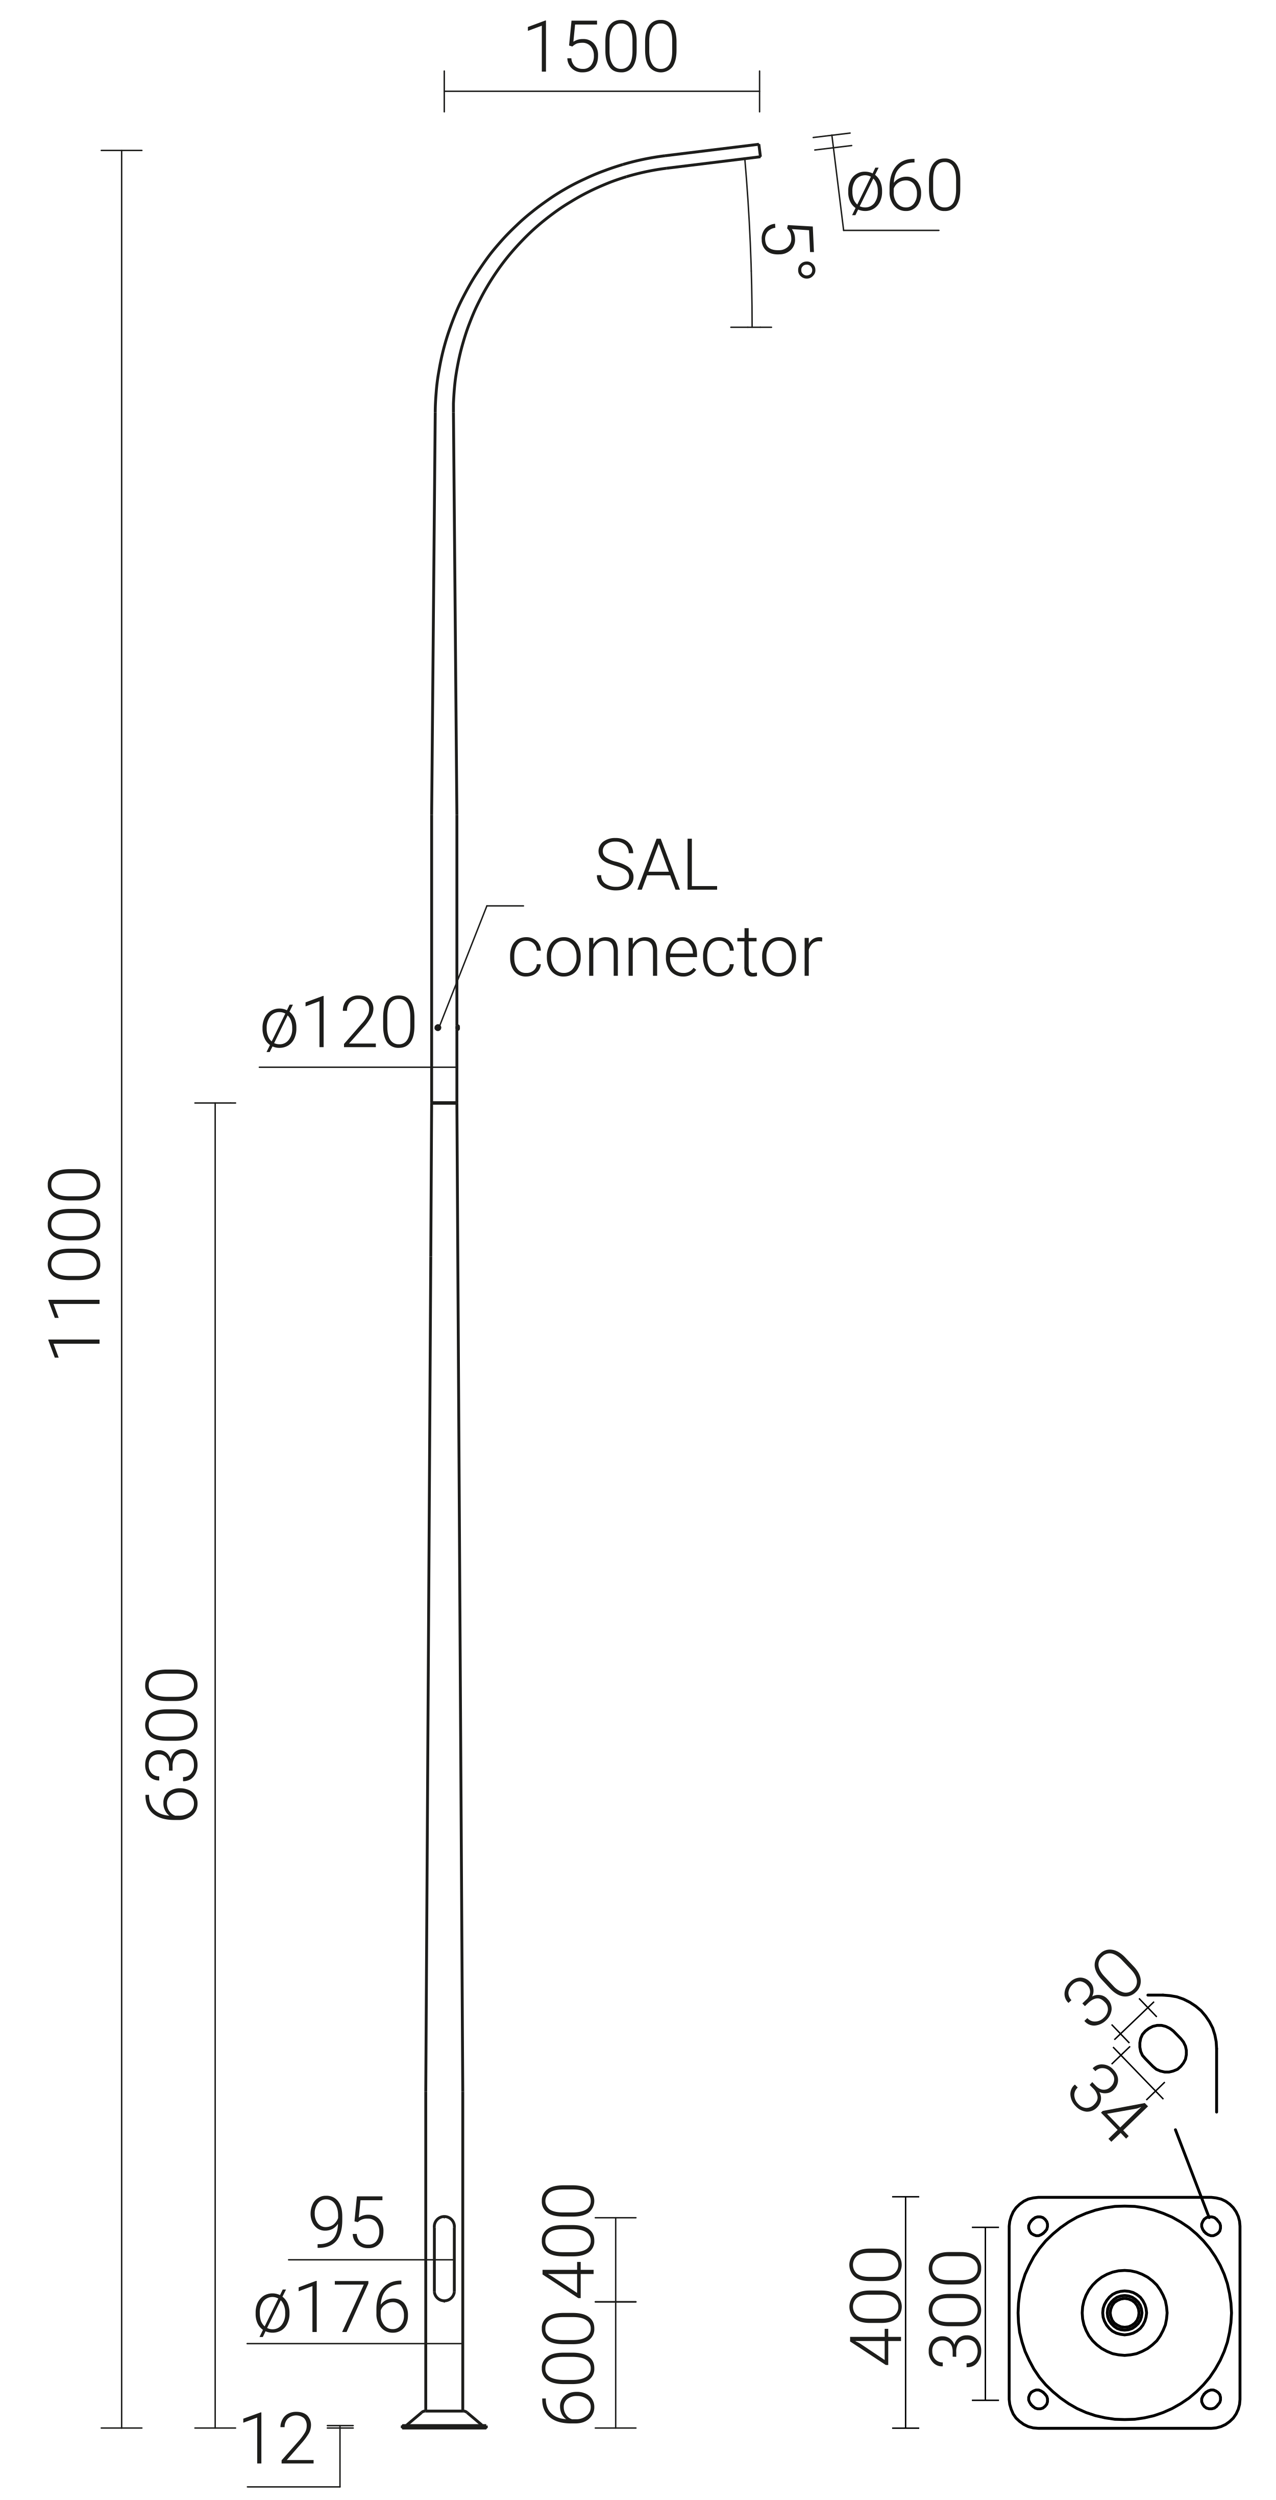 <svg xmlns="http://www.w3.org/2000/svg" viewBox="0 0 889.5 1741.8" preserveAspectRatio="xMinYMin" height="1741.8px">
  <title>42451 SAL-11 WL 1-1,5-4,7-5</title>
  <g>
    <line x1="322.6" y1="1679.7" x2="322.6" y2="1457.1" style="fill: none;stroke: #1d1d1b;stroke-miterlimit: 10;stroke-width: 2px"/>
    <line x1="296.8" y1="1457.1" x2="296.8" y2="1679.7" style="fill: none;stroke: #1d1d1b;stroke-miterlimit: 10;stroke-width: 2px"/>
    <line x1="296.8" y1="1457.1" x2="300.3" y2="875.4" style="fill: none;stroke: #1d1d1b;stroke-miterlimit: 10;stroke-width: 2px"/>
    <line x1="300.3" y1="875.4" x2="300.9" y2="768.4" style="fill: none;stroke: #1d1d1b;stroke-miterlimit: 10;stroke-width: 2px"/>
    <line x1="318.5" y1="768.4" x2="322.6" y2="1457.1" style="fill: none;stroke: #1d1d1b;stroke-miterlimit: 10;stroke-width: 2px"/>
    <line x1="323" y1="1679.7" x2="296.5" y2="1679.7" style="fill: none;stroke: #1d1d1b;stroke-miterlimit: 10;stroke-width: 2px"/>
    <line x1="280.4" y1="1691.5" x2="280.4" y2="1689.8" style="fill: none;stroke: #1d1d1b;stroke-miterlimit: 10;stroke-width: 2px"/>
    <line x1="339" y1="1691.5" x2="280.4" y2="1691.5" style="fill: none;stroke: #1d1d1b;stroke-miterlimit: 10;stroke-width: 2px"/>
    <line x1="339" y1="1689.8" x2="280.4" y2="1689.8" style="fill: none;stroke: #1d1d1b;stroke-miterlimit: 10;stroke-width: 2px"/>
    <line x1="339" y1="1691.5" x2="339" y2="1689.8" style="fill: none;stroke: #1d1d1b;stroke-miterlimit: 10;stroke-width: 2px"/>
    <path d="M325.6,1680.7a3.9,3.9,0,0,0-2.6-1" style="fill: none;stroke: #1d1d1b;stroke-miterlimit: 10;stroke-width: 2px"/>
    <path d="M296.5,1679.7a3.5,3.5,0,0,0-2.6,1" style="fill: none;stroke: #1d1d1b;stroke-miterlimit: 10;stroke-width: 2px"/>
    <path d="M335.9,1689.4a1.2,1.2,0,0,0,.9.4" style="fill: none;stroke: #1d1d1b;stroke-miterlimit: 10;stroke-width: 2px"/>
    <path d="M282.6,1689.8a1.3,1.3,0,0,0,1-.4" style="fill: none;stroke: #1d1d1b;stroke-miterlimit: 10;stroke-width: 2px"/>
    <line x1="293.9" y1="1680.7" x2="283.6" y2="1689.4" style="fill: none;stroke: #1d1d1b;stroke-miterlimit: 10;stroke-width: 2px"/>
    <line x1="325.6" y1="1680.7" x2="335.9" y2="1689.4" style="fill: none;stroke: #1d1d1b;stroke-miterlimit: 10;stroke-width: 2px"/>
    <line x1="300.9" y1="768.4" x2="318.5" y2="768.4" style="fill: none;stroke: #1d1d1b;stroke-miterlimit: 10;stroke-width: 2px"/>
    <line x1="300.9" y1="768.4" x2="318.5" y2="768.4" style="fill: none;stroke: #1d1d1b;stroke-miterlimit: 10;stroke-width: 2px"/>
    <line x1="318.5" y1="768.4" x2="300.9" y2="768.4" style="fill: none;stroke: #1d1d1b;stroke-miterlimit: 10;stroke-width: 2px"/>
    <line x1="300.9" y1="768.4" x2="318.5" y2="768.4" style="fill: none;stroke: #1d1d1b;stroke-miterlimit: 10;stroke-width: 2px"/>
    <line x1="318.5" y1="768.4" x2="300.9" y2="768.4" style="fill: none;stroke: #1d1d1b;stroke-miterlimit: 10;stroke-width: 2px"/>
    <line x1="300.9" y1="768.4" x2="318.5" y2="768.4" style="fill: none;stroke: #1d1d1b;stroke-miterlimit: 10;stroke-width: 2px"/>
    <line x1="300.9" y1="768.4" x2="318.5" y2="768.4" style="fill: none;stroke: #1d1d1b;stroke-miterlimit: 10;stroke-width: 2px"/>
    <line x1="300.9" y1="768.4" x2="318.5" y2="768.4" style="fill: none;stroke: #1d1d1b;stroke-miterlimit: 10;stroke-width: 2px"/>
    <line x1="300.9" y1="768.4" x2="318.5" y2="768.4" style="fill: none;stroke: #1d1d1b;stroke-miterlimit: 10;stroke-width: 2px"/>
    <polyline points="318.5 716.7 318.5 716.7 318.5 716.6 318.5 716.6 318.5 716.6 318.5 716.6 318.5 716.5 318.5 716.5 318.5 716.4 318.5 716.4 318.5 716.3 318.5 716.3 318.5 716.2 318.5 716 318.5 715.9 318.5 715.7 318.5 715.6 318.5 715.5 318.5 715.5 318.5 715.4 318.5 715.3 318.5 715.3 318.5 715.3 318.5 715.2 318.5 715.2 318.5 715.2 318.5 715.1 318.5 715.1 318.5 715.1" style="fill: none;stroke: #1d1d1b;stroke-miterlimit: 10;stroke-width: 2px"/>
    <line x1="300.9" y1="768.4" x2="300.9" y2="567.6" style="fill: none;stroke: #1d1d1b;stroke-miterlimit: 10;stroke-width: 2px"/>
    <line x1="318.5" y1="768.4" x2="318.5" y2="717.2" style="fill: none;stroke: #1d1d1b;stroke-miterlimit: 10;stroke-width: 2px"/>
    <line x1="318.5" y1="714.6" x2="318.5" y2="567.6" style="fill: none;stroke: #1d1d1b;stroke-miterlimit: 10;stroke-width: 2px"/>
    <line x1="318.8" y1="715.6" x2="318.5" y2="715.8" style="fill: none;stroke: #1d1d1b;stroke-miterlimit: 10;stroke-width: 2px"/>
    <line x1="318.5" y1="716" x2="318.8" y2="715.8" style="fill: none;stroke: #1d1d1b;stroke-miterlimit: 10;stroke-width: 2px"/>
    <line x1="318.8" y1="714.6" x2="318.8" y2="715.6" style="fill: none;stroke: #1d1d1b;stroke-miterlimit: 10;stroke-width: 2px"/>
    <line x1="318.8" y1="715.8" x2="318.8" y2="717.2" style="fill: none;stroke: #1d1d1b;stroke-miterlimit: 10;stroke-width: 2px"/>
    <line x1="318.5" y1="714.6" x2="318.5" y2="715.8" style="fill: none;stroke: #1d1d1b;stroke-miterlimit: 10;stroke-width: 2px"/>
    <line x1="318.5" y1="716" x2="318.5" y2="717.2" style="fill: none;stroke: #1d1d1b;stroke-miterlimit: 10;stroke-width: 2px"/>
    <line x1="318.5" y1="714.6" x2="318.8" y2="714.6" style="fill: none;stroke: #1d1d1b;stroke-miterlimit: 10;stroke-width: 2px"/>
    <line x1="318.5" y1="717.2" x2="318.8" y2="717.2" style="fill: none;stroke: #1d1d1b;stroke-miterlimit: 10;stroke-width: 2px"/>
    <path d="M304.8,717.1a1,1,0,0,0,1.4-.7,1.3,1.3,0,0,0-.6-1.7.6.6,0,0,0-.8,0" style="fill: none;stroke: #1d1d1b;stroke-miterlimit: 10;stroke-width: 2px"/>
    <path d="M305.3,717.2a1.3,1.3,0,0,0,0-2.6" style="fill: none;stroke: #1d1d1b;stroke-miterlimit: 10;stroke-width: 2px"/>
    <line x1="305.3" y1="717.2" x2="305.2" y2="717.2" style="fill: none;stroke: #1d1d1b;stroke-miterlimit: 10;stroke-width: 2px"/>
    <line x1="305.3" y1="714.6" x2="305.2" y2="714.6" style="fill: none;stroke: #1d1d1b;stroke-miterlimit: 10;stroke-width: 2px"/>
    <line x1="318.8" y1="715.6" x2="318.8" y2="715.8" style="fill: none;stroke: #1d1d1b;stroke-miterlimit: 10;stroke-width: 2px"/>
    <line x1="318.5" y1="716.6" x2="318.5" y2="716.6" style="fill: none;stroke: #1d1d1b;stroke-miterlimit: 10;stroke-width: 2px"/>
    <line x1="318.5" y1="715.2" x2="318.5" y2="715.2" style="fill: none;stroke: #1d1d1b;stroke-miterlimit: 10;stroke-width: 2px"/>
    <line x1="319.1" y1="717.2" x2="318.8" y2="717.2" style="fill: none;stroke: #1d1d1b;stroke-miterlimit: 10;stroke-width: 2px"/>
    <line x1="319.1" y1="714.6" x2="318.8" y2="714.6" style="fill: none;stroke: #1d1d1b;stroke-miterlimit: 10;stroke-width: 2px"/>
    <line x1="319.6" y1="715.2" x2="319.6" y2="716.6" style="fill: none;stroke: #1d1d1b;stroke-miterlimit: 10;stroke-width: 2px"/>
    <path d="M319.6,715.2a.6.6,0,0,0-.5-.6" style="fill: none;stroke: #1d1d1b;stroke-miterlimit: 10;stroke-width: 2px"/>
    <path d="M319.1,717.2a.6.6,0,0,0,.5-.6" style="fill: none;stroke: #1d1d1b;stroke-miterlimit: 10;stroke-width: 2px"/>
    <path d="M305.2,717.2a1.3,1.3,0,0,0,0-2.6" style="fill: none;stroke: #1d1d1b;stroke-miterlimit: 10;stroke-width: 2px"/>
    <line x1="305.1" y1="714.6" x2="305.2" y2="714.6" style="fill: none;stroke: #1d1d1b;stroke-miterlimit: 10;stroke-width: 2px"/>
    <line x1="305.1" y1="717.2" x2="305.2" y2="717.2" style="fill: none;stroke: #1d1d1b;stroke-miterlimit: 10;stroke-width: 2px"/>
    <line x1="305" y1="716.3" x2="304.5" y2="716.3" style="fill: none;stroke: #1d1d1b;stroke-miterlimit: 10;stroke-width: 2px"/>
    <line x1="304.5" y1="716.3" x2="304.3" y2="715.9" style="fill: none;stroke: #1d1d1b;stroke-miterlimit: 10;stroke-width: 2px"/>
    <line x1="304.3" y1="715.9" x2="304.5" y2="715.5" style="fill: none;stroke: #1d1d1b;stroke-miterlimit: 10;stroke-width: 2px"/>
    <line x1="304.5" y1="715.5" x2="305" y2="715.5" style="fill: none;stroke: #1d1d1b;stroke-miterlimit: 10;stroke-width: 2px"/>
    <line x1="305" y1="715.5" x2="305.2" y2="715.9" style="fill: none;stroke: #1d1d1b;stroke-miterlimit: 10;stroke-width: 2px"/>
    <line x1="305.2" y1="715.9" x2="305" y2="716.3" style="fill: none;stroke: #1d1d1b;stroke-miterlimit: 10;stroke-width: 2px"/>
    <path d="M304.6,715.9c.1.1.1.3.2.4" style="fill: none;stroke: #1d1d1b;stroke-miterlimit: 10;stroke-width: 2px"/>
    <line x1="304.3" y1="715.9" x2="304.6" y2="715.9" style="fill: none;stroke: #1d1d1b;stroke-miterlimit: 10;stroke-width: 2px"/>
    <path d="M304.8,715.5c-.1.1-.1.2-.2.4" style="fill: none;stroke: #1d1d1b;stroke-miterlimit: 10;stroke-width: 2px"/>
    <path d="M305.1,717.2h-.4l-.3-.2-.3-.2c-.1-.1-.1-.3-.2-.4v-.8l.2-.4.3-.3h.7" style="fill: none;stroke: #1d1d1b;stroke-miterlimit: 10;stroke-width: 2px"/>
    <path d="M302.8,1596.7a7,7,0,0,0,13.9,0" style="fill: none;stroke: #1d1d1b;stroke-miterlimit: 10;stroke-width: 2px"/>
    <path d="M316.7,1552a7,7,0,1,0-13.9,0" style="fill: none;stroke: #1d1d1b;stroke-miterlimit: 10;stroke-width: 2px"/>
    <line x1="302.8" y1="1552" x2="302.8" y2="1596.7" style="fill: none;stroke: #1d1d1b;stroke-miterlimit: 10;stroke-width: 2px"/>
    <line x1="316.7" y1="1552" x2="316.7" y2="1596.7" style="fill: none;stroke: #1d1d1b;stroke-miterlimit: 10;stroke-width: 2px"/>
    <line x1="529" y1="100.5" x2="530.1" y2="109.2" style="fill: none;stroke: #1d1d1b;stroke-miterlimit: 10;stroke-width: 2px"/>
    <line x1="530.1" y1="109.2" x2="464.7" y2="117.2" style="fill: none;stroke: #1d1d1b;stroke-miterlimit: 10;stroke-width: 2px"/>
    <line x1="529" y1="100.5" x2="463.6" y2="108.5" style="fill: none;stroke: #1d1d1b;stroke-miterlimit: 10;stroke-width: 2px"/>
    <path d="M463.6,108.5a182.7,182.7,0,0,0-29.4,6.1" style="fill: none;stroke: #1d1d1b;stroke-miterlimit: 10;stroke-width: 2px"/>
    <path d="M464.7,117.2a176.4,176.4,0,0,0-28,5.9" style="fill: none;stroke: #1d1d1b;stroke-miterlimit: 10;stroke-width: 2px"/>
    <path d="M436.7,123.1c-4.5,1.4-9,2.9-13.4,4.7s-8.7,3.7-12.9,5.8S402,138,398,140.5a133.7,133.7,0,0,0-11.8,7.8c-3.8,2.8-7.5,5.7-11.1,8.8s-7,6.3-10.3,9.7-6.5,6.9-9.5,10.5-5.9,7.4-8.6,11.3-5.2,7.8-7.6,11.9-4.5,8.2-6.6,12.5-3.8,8.6-5.5,13-3.1,8.9-4.4,13.4-2.4,9.1-3.3,13.7-1.7,9.3-2.2,14-.8,9.3-1,14v6.3" style="fill: none;stroke: #1d1d1b;stroke-miterlimit: 10;stroke-width: 2px"/>
    <path d="M303.4,287.4c0-4.9.3-9.7.7-14.6a140.2,140.2,0,0,1,1.9-14.5c.8-4.8,1.8-9.6,3-14.3s2.6-9.4,4.2-14,3.3-9.1,5.2-13.6,4.1-8.8,6.4-13.1,4.7-8.5,7.4-12.6,5.4-8.1,8.3-12,6.1-7.6,9.3-11.2,6.7-7.1,10.2-10.4a142.6,142.6,0,0,1,11-9.6c3.8-3.1,7.7-5.9,11.7-8.7s8.1-5.3,12.3-7.7,8.6-4.6,13-6.6a140.7,140.7,0,0,1,13.4-5.6c4.2-1.6,8.5-3,12.8-4.3" style="fill: none;stroke: #1d1d1b;stroke-miterlimit: 10;stroke-width: 2px"/>
    <line x1="316.1" y1="287.4" x2="318.5" y2="567.6" style="fill: none;stroke: #1d1d1b;stroke-miterlimit: 10;stroke-width: 2px"/>
    <line x1="303.4" y1="287.4" x2="300.9" y2="567.6" style="fill: none;stroke: #1d1d1b;stroke-miterlimit: 10;stroke-width: 2px"/>
  </g>
  <g>
    <line x1="518.3" y1="110.6" x2="519.9" y2="110.5" style="fill: none;stroke: #1d1d1b;stroke-linecap: round;stroke-linejoin: round"/>
    <line x1="529.5" y1="104.8" x2="529.5" y2="104.8" style="fill: none;stroke: #1d1d1b;stroke-linecap: round;stroke-linejoin: round"/>
    <line x1="309.7" y1="63.6" x2="309.7" y2="63.6" style="fill: none;stroke: #1d1d1b;stroke-linecap: round;stroke-linejoin: round"/>
    <line x1="529.5" y1="104.8" x2="529.5" y2="104.8" style="fill: none;stroke: #1d1d1b;stroke-linecap: round;stroke-linejoin: round"/>
    <line x1="339" y1="1691.5" x2="339" y2="1691.5" style="fill: none;stroke: #1d1d1b;stroke-linecap: round;stroke-linejoin: round"/>
    <line x1="84.8" y1="1691.5" x2="84.8" y2="1691.5" style="fill: none;stroke: #1d1d1b;stroke-linecap: round;stroke-linejoin: round"/>
    <line x1="339" y1="1691.5" x2="339" y2="1691.5" style="fill: none;stroke: #1d1d1b;stroke-linecap: round;stroke-linejoin: round"/>
    <line x1="309.7" y1="1603.6" x2="309.7" y2="1603.6" style="fill: none;stroke: #1d1d1b;stroke-linecap: round;stroke-linejoin: round"/>
    <line x1="429.2" y1="1603.6" x2="429.2" y2="1603.6" style="fill: none;stroke: #1d1d1b;stroke-linecap: round;stroke-linejoin: round"/>
    <line x1="309.7" y1="1603.6" x2="309.7" y2="1603.6" style="fill: none;stroke: #1d1d1b;stroke-linecap: round;stroke-linejoin: round"/>
    <line x1="309.7" y1="1545" x2="309.7" y2="1545" style="fill: none;stroke: #1d1d1b;stroke-linecap: round;stroke-linejoin: round"/>
    <line x1="429.2" y1="1545" x2="429.2" y2="1545" style="fill: none;stroke: #1d1d1b;stroke-linecap: round;stroke-linejoin: round"/>
    <line x1="316.7" y1="1574.3" x2="316.7" y2="1574.3" style="fill: none;stroke: #1d1d1b;stroke-linecap: round;stroke-linejoin: round"/>
    <line x1="302.8" y1="1574.3" x2="302.8" y2="1574.3" style="fill: none;stroke: #1d1d1b;stroke-linecap: round;stroke-linejoin: round"/>
    <line x1="302.8" y1="1574.3" x2="302.8" y2="1574.3" style="fill: none;stroke: #1d1d1b;stroke-linecap: round;stroke-linejoin: round"/>
    <line x1="322.6" y1="1636.9" x2="322.6" y2="1636.9" style="fill: none;stroke: #1d1d1b;stroke-linecap: round;stroke-linejoin: round"/>
    <line x1="296.8" y1="1635.7" x2="296.8" y2="1635.7" style="fill: none;stroke: #1d1d1b;stroke-linecap: round;stroke-linejoin: round"/>
    <line x1="296.8" y1="1632.7" x2="296.8" y2="1632.7" style="fill: none;stroke: #1d1d1b;stroke-linecap: round;stroke-linejoin: round"/>
    <line x1="280.4" y1="1691.5" x2="280.4" y2="1691.5" style="fill: none;stroke: #1d1d1b;stroke-linecap: round;stroke-linejoin: round"/>
    <line x1="280.4" y1="1689.8" x2="280.4" y2="1689.8" style="fill: none;stroke: #1d1d1b;stroke-linecap: round;stroke-linejoin: round"/>
    <line x1="237" y1="1689.8" x2="237" y2="1689.8" style="fill: none;stroke: #1d1d1b;stroke-linecap: round;stroke-linejoin: round"/>
    <line x1="339" y1="1691.5" x2="339" y2="1691.5" style="fill: none;stroke: #1d1d1b;stroke-linecap: round;stroke-linejoin: round"/>
    <line x1="318.5" y1="768.4" x2="318.5" y2="768.4" style="fill: none;stroke: #1d1d1b;stroke-linecap: round;stroke-linejoin: round"/>
    <line x1="160.8" y1="768.4" x2="160.8" y2="768.4" style="fill: none;stroke: #1d1d1b;stroke-linecap: round;stroke-linejoin: round"/>
    <line x1="530.1" y1="109.2" x2="530.1" y2="109.2" style="fill: none;stroke: #1d1d1b;stroke-linecap: round;stroke-linejoin: round"/>
    <line x1="529" y1="100.5" x2="529" y2="100.5" style="fill: none;stroke: #1d1d1b;stroke-linecap: round;stroke-linejoin: round"/>
    <line x1="579.9" y1="94.2" x2="579.9" y2="94.2" style="fill: none;stroke: #1d1d1b;stroke-linecap: round;stroke-linejoin: round"/>
    <line x1="300.9" y1="768.4" x2="300.9" y2="768.4" style="fill: none;stroke: #1d1d1b;stroke-linecap: round;stroke-linejoin: round"/>
    <line x1="318.5" y1="768.4" x2="318.5" y2="768.4" style="fill: none;stroke: #1d1d1b;stroke-linecap: round;stroke-linejoin: round"/>
    <line x1="318.5" y1="743.5" x2="318.5" y2="743.5" style="fill: none;stroke: #1d1d1b;stroke-linecap: round;stroke-linejoin: round"/>
    <line x1="523.7" y1="188.8" x2="523.7" y2="188.8" style="fill: none;stroke: #1d1d1b;stroke-linecap: round;stroke-linejoin: round"/>
    <line x1="521.3" y1="228" x2="521.3" y2="228" style="fill: none;stroke: #1d1d1b;stroke-linecap: round;stroke-linejoin: round"/>
    <line x1="518.3" y1="110.6" x2="518.3" y2="110.6" style="fill: none;stroke: #1d1d1b;stroke-linecap: round;stroke-linejoin: round"/>
    <line x1="519.9" y1="110.5" x2="519.9" y2="110.5" style="fill: none;stroke: #1d1d1b;stroke-linecap: round;stroke-linejoin: round"/>
    <line x1="530" y1="228" x2="530" y2="228" style="fill: none;stroke: #1d1d1b;stroke-linecap: round;stroke-linejoin: round"/>
    <line x1="529.5" y1="77.9" x2="529.5" y2="49.5" style="fill: none;stroke: #1d1d1b;stroke-linecap: round;stroke-linejoin: round"/>
    <line x1="309.7" y1="77.9" x2="309.7" y2="49.5" style="fill: none;stroke: #1d1d1b;stroke-linecap: round;stroke-linejoin: round"/>
    <line x1="529.5" y1="63.6" x2="309.7" y2="63.6" style="fill: none;stroke: #1d1d1b;stroke-linecap: round;stroke-linejoin: round"/>
    <line x1="70.6" y1="104.8" x2="98.9" y2="104.8" style="fill: none;stroke: #1d1d1b;stroke-linecap: round;stroke-linejoin: round"/>
    <line x1="70.6" y1="1691.5" x2="98.9" y2="1691.5" style="fill: none;stroke: #1d1d1b;stroke-linecap: round;stroke-linejoin: round"/>
    <line x1="415" y1="1691.5" x2="443.3" y2="1691.5" style="fill: none;stroke: #1d1d1b;stroke-linecap: round;stroke-linejoin: round"/>
    <line x1="135.9" y1="1691.5" x2="164.2" y2="1691.5" style="fill: none;stroke: #1d1d1b;stroke-linecap: round;stroke-linejoin: round"/>
    <line x1="84.8" y1="104.8" x2="84.8" y2="1691.5" style="fill: none;stroke: #1d1d1b;stroke-linecap: round;stroke-linejoin: round"/>
    <line x1="415" y1="1603.6" x2="443.3" y2="1603.6" style="fill: none;stroke: #1d1d1b;stroke-linecap: round;stroke-linejoin: round"/>
    <line x1="429.2" y1="1691.5" x2="429.2" y2="1603.6" style="fill: none;stroke: #1d1d1b;stroke-linecap: round;stroke-linejoin: round"/>
    <line x1="415" y1="1603.6" x2="443.3" y2="1603.6" style="fill: none;stroke: #1d1d1b;stroke-linecap: round;stroke-linejoin: round"/>
    <line x1="415" y1="1545" x2="443.3" y2="1545" style="fill: none;stroke: #1d1d1b;stroke-linecap: round;stroke-linejoin: round"/>
    <line x1="429.2" y1="1603.6" x2="429.2" y2="1545" style="fill: none;stroke: #1d1d1b;stroke-linecap: round;stroke-linejoin: round"/>
    <line x1="316.7" y1="1574.3" x2="302.8" y2="1574.3" style="fill: none;stroke: #1d1d1b;stroke-linecap: round;stroke-linejoin: round"/>
    <line x1="302.8" y1="1574.3" x2="201.2" y2="1574.3" style="fill: none;stroke: #1d1d1b;stroke-linecap: round;stroke-linejoin: round"/>
    <line x1="322.6" y1="1598.6" x2="322.6" y2="1619.9" style="fill: none;stroke: #1d1d1b;stroke-linecap: round;stroke-linejoin: round"/>
    <line x1="296.8" y1="1597.5" x2="296.8" y2="1619.9" style="fill: none;stroke: #1d1d1b;stroke-linecap: round;stroke-linejoin: round"/>
    <line x1="322.6" y1="1632.7" x2="296.8" y2="1632.7" style="fill: none;stroke: #1d1d1b;stroke-linecap: round;stroke-linejoin: round"/>
    <line x1="296.8" y1="1632.7" x2="172.3" y2="1632.7" style="fill: none;stroke: #1d1d1b;stroke-linecap: round;stroke-linejoin: round"/>
    <line x1="246.2" y1="1691.5" x2="228.2" y2="1691.5" style="fill: none;stroke: #1d1d1b;stroke-linecap: round;stroke-linejoin: round"/>
    <line x1="246.2" y1="1689.8" x2="228.2" y2="1689.8" style="fill: none;stroke: #1d1d1b;stroke-linecap: round;stroke-linejoin: round"/>
    <line x1="237" y1="1691.5" x2="237" y2="1732.5" style="fill: none;stroke: #1d1d1b;stroke-linecap: round;stroke-linejoin: round"/>
    <line x1="237" y1="1732.5" x2="172.5" y2="1732.5" style="fill: none;stroke: #1d1d1b;stroke-linecap: round;stroke-linejoin: round"/>
    <line x1="237" y1="1689.8" x2="237" y2="1691.5" style="fill: none;stroke: #1d1d1b;stroke-linecap: round;stroke-linejoin: round"/>
    <line x1="135.9" y1="768.4" x2="164.2" y2="768.4" style="fill: none;stroke: #1d1d1b;stroke-linecap: round;stroke-linejoin: round"/>
    <line x1="150" y1="1691.5" x2="150" y2="768.4" style="fill: none;stroke: #1d1d1b;stroke-linecap: round;stroke-linejoin: round"/>
    <g>
      <line x1="305.8" y1="716.4" x2="339.4" y2="631.1" style="fill: none;stroke: #1d1d1b;stroke-linecap: round;stroke-linejoin: round"/>
      <line x1="339.4" y1="631.1" x2="364.9" y2="631.1" style="fill: none;stroke: #1d1d1b;stroke-linecap: round;stroke-linejoin: round"/>
    </g>
    <line x1="568" y1="104.5" x2="593.7" y2="101.4" style="fill: none;stroke: #1d1d1b;stroke-linecap: round;stroke-linejoin: round"/>
    <line x1="566.9" y1="95.8" x2="592.6" y2="92.7" style="fill: none;stroke: #1d1d1b;stroke-linecap: round;stroke-linejoin: round"/>
    <line x1="579.9" y1="94.2" x2="581" y2="103" style="fill: none;stroke: #1d1d1b;stroke-linecap: round;stroke-linejoin: round"/>
    <line x1="581" y1="103" x2="588.1" y2="160.5" style="fill: none;stroke: #1d1d1b;stroke-linecap: round;stroke-linejoin: round"/>
    <line x1="588.1" y1="160.5" x2="654.5" y2="160.5" style="fill: none;stroke: #1d1d1b;stroke-linecap: round;stroke-linejoin: round"/>
    <line x1="300.9" y1="730.1" x2="300.9" y2="730.8" style="fill: none;stroke: #1d1d1b;stroke-linecap: round;stroke-linejoin: round"/>
    <line x1="318.5" y1="730.1" x2="318.5" y2="730.8" style="fill: none;stroke: #1d1d1b;stroke-linecap: round;stroke-linejoin: round"/>
    <line x1="318.5" y1="743.5" x2="300.9" y2="743.5" style="fill: none;stroke: #1d1d1b;stroke-linecap: round;stroke-linejoin: round"/>
    <line x1="300.9" y1="743.5" x2="180.8" y2="743.5" style="fill: none;stroke: #1d1d1b;stroke-linecap: round;stroke-linejoin: round"/>
    <line x1="509.5" y1="228" x2="537.8" y2="228" style="fill: none;stroke: #1d1d1b;stroke-linecap: round;stroke-linejoin: round"/>
    <path d="M524.3,228q0-58.8-5.1-117.5" style="fill: none;stroke: #1d1d1b;stroke-linecap: round;stroke-linejoin: round"/>
  </g>
  <g>
    <g>
      <path d="M380.6,49.9h-2.9v-32L368,21.5V18.8l12.1-4.5h.5Z" style="fill: #1d1d1b"/>
      <path d="M396.7,31.7l1.7-17.3h17.8v2.7H400.9l-1.2,12a11.5,11.5,0,0,1,6.7-1.9,9.7,9.7,0,0,1,7.6,3.1,11.8,11.8,0,0,1,2.9,8.3c0,3.8-.9,6.7-2.8,8.7s-4.5,3.1-7.8,3.1a10.4,10.4,0,0,1-7.5-2.6,9.8,9.8,0,0,1-3.3-7.2h2.8a8.3,8.3,0,0,0,2.4,5.5,8.2,8.2,0,0,0,5.6,1.9,6.7,6.7,0,0,0,5.7-2.5,10.6,10.6,0,0,0,2-6.8,9.5,9.5,0,0,0-2.2-6.4,7.4,7.4,0,0,0-5.9-2.5,13.8,13.8,0,0,0-3.7.5,10.9,10.9,0,0,0-3.2,2.1Z" style="fill: #1d1d1b"/>
      <path d="M443.8,35.1q0,7.5-2.7,11.4a9.4,9.4,0,0,1-8.1,3.9c-3.6,0-6.3-1.2-8.1-3.8S422,40.4,422,35.5V29.1c0-5,.9-8.8,2.8-11.3s4.5-3.9,8.1-3.9a9.5,9.5,0,0,1,8.1,3.7c1.8,2.5,2.8,6.2,2.8,11Zm-2.9-6.4c0-4-.6-7.1-2-9.2a6.5,6.5,0,0,0-6-3.1,6.6,6.6,0,0,0-5.9,3c-1.4,2.1-2.1,5.1-2.1,9.1v6.9q0,6.1,2.1,9.3a6.5,6.5,0,0,0,6,3.3,6.7,6.7,0,0,0,5.9-3.2c1.3-2.1,2-5.2,2-9.2Z" style="fill: #1d1d1b"/>
      <path d="M471.6,35.1c0,5-1,8.8-2.8,11.4a10.4,10.4,0,0,1-16.2.1c-1.9-2.5-2.8-6.2-2.9-11.1V29.1c0-5,.9-8.8,2.8-11.3a9.3,9.3,0,0,1,8.1-3.9,9.5,9.5,0,0,1,8.1,3.7c1.8,2.5,2.8,6.2,2.9,11Zm-3-6.4c0-4-.6-7.1-2-9.2a6.5,6.5,0,0,0-6-3.1,6.6,6.6,0,0,0-5.9,3c-1.4,2.1-2.1,5.1-2.1,9.1v6.9q0,6.1,2.1,9.3a6.5,6.5,0,0,0,6,3.3,6.7,6.7,0,0,0,5.9-3.2c1.3-2.1,2-5.2,2-9.2Z" style="fill: #1d1d1b"/>
    </g>
    <g>
      <path d="M69.4,933.2v2.9H37.3l3.6,9.7H38.2l-4.5-12.1v-.5Z" style="fill: #1d1d1b"/>
      <path d="M69.4,905.5v2.9H37.3l3.6,9.7H38.2L33.7,906v-.5Z" style="fill: #1d1d1b"/>
      <path d="M54.6,869.9c5,0,8.8.9,11.4,2.8s3.9,4.5,3.9,8.1a9.4,9.4,0,0,1-3.9,8.1c-2.5,1.9-6.2,2.8-11.1,2.9H48.5c-4.9,0-8.7-1-11.3-2.8a10.4,10.4,0,0,1-.1-16.2c2.4-1.9,6.1-2.8,10.9-2.9Zm-6.4,2.9c-4.1,0-7.2.7-9.2,2a6.9,6.9,0,0,0-3.2,6.1,6.5,6.5,0,0,0,3.1,5.9q3,2,9,2.1h7q6,0,9.3-2.1a6.8,6.8,0,0,0,3.2-6,6.6,6.6,0,0,0-3.2-5.9c-2.1-1.4-5.1-2-9.2-2.1Z" style="fill: #1d1d1b"/>
      <path d="M54.6,842.2c5,0,8.8.9,11.4,2.8s3.9,4.5,3.9,8.1a9.4,9.4,0,0,1-3.9,8.1c-2.5,1.9-6.2,2.8-11.1,2.9H48.5c-4.9,0-8.7-1-11.3-2.8a9.5,9.5,0,0,1-3.9-8.2,9.3,9.3,0,0,1,3.8-8c2.4-1.9,6.1-2.8,10.9-2.9Zm-6.4,2.9c-4.1,0-7.2.7-9.2,2a6.8,6.8,0,0,0-3.2,6,6.5,6.5,0,0,0,3.1,6q3,1.9,9,2.1h7q6,0,9.3-2.1a6.8,6.8,0,0,0,3.2-6,6.6,6.6,0,0,0-3.2-5.9c-2.1-1.4-5.1-2-9.2-2.1Z" style="fill: #1d1d1b"/>
      <path d="M54.6,814.5c5,0,8.8.9,11.4,2.8s3.9,4.5,3.9,8.1a9.4,9.4,0,0,1-3.9,8.1c-2.5,1.8-6.2,2.8-11.1,2.8H48.5c-4.9,0-8.7-.9-11.3-2.7a9.5,9.5,0,0,1-3.9-8.2,9.3,9.3,0,0,1,3.8-8c2.4-1.9,6.1-2.8,10.9-2.9Zm-6.4,2.9c-4.1,0-7.2.7-9.2,2a6.7,6.7,0,0,0-3.2,6,6.5,6.5,0,0,0,3.1,6c2,1.3,5,2,9,2h7c4,0,7.1-.6,9.3-2a6.8,6.8,0,0,0,3.2-6,6.6,6.6,0,0,0-3.2-5.9c-2.1-1.4-5.1-2.1-9.2-2.1Z" style="fill: #1d1d1b"/>
    </g>
    <g>
      <path d="M378,1670.9h2.5v.4c0,4.2,1.3,7.6,3.8,10s5.9,3.8,10.4,4a9.6,9.6,0,0,1-3.2-3.7,11.9,11.9,0,0,1-1.1-5.1,9.1,9.1,0,0,1,3.3-7.4c2.1-1.9,4.9-2.8,8.4-2.8a14.5,14.5,0,0,1,6.3,1.3,10,10,0,0,1,5.9,9.2,10.6,10.6,0,0,1-3.7,8.3c-2.5,2.2-5.7,3.2-9.6,3.2h-2.9c-6.4,0-11.3-1.4-14.8-4.3s-5.3-7-5.3-12.4Zm15,6.1a8.9,8.9,0,0,0,1.6,5.2,7.7,7.7,0,0,0,4.2,3.2h2.5a11.3,11.3,0,0,0,7.5-2.4,7.5,7.5,0,0,0,3-6.2,6.6,6.6,0,0,0-2.7-5.5,10.9,10.9,0,0,0-6.9-2.1,10.1,10.1,0,0,0-6.7,2.1A7,7,0,0,0,393,1677Z" style="fill: #1d1d1b"/>
      <path d="M399,1639c5,0,8.8.9,11.4,2.8s3.9,4.5,3.9,8.1a9.4,9.4,0,0,1-3.9,8.1c-2.5,1.8-6.2,2.8-11.1,2.9H393c-5,0-8.8-1-11.4-2.8a9.5,9.5,0,0,1-3.9-8.2,9.3,9.3,0,0,1,3.8-8c2.4-1.9,6.1-2.8,10.9-2.9Zm-6.4,2.9c-4.1,0-7.2.7-9.2,2a6.8,6.8,0,0,0-3.2,6,6.5,6.5,0,0,0,3.1,6q3,1.9,9,2.1h7q6,0,9.3-2.1a6.8,6.8,0,0,0,3.2-6,6.6,6.6,0,0,0-3.2-5.9c-2.1-1.4-5.1-2-9.2-2.1Z" style="fill: #1d1d1b"/>
      <path d="M399,1611.3c5,0,8.8.9,11.4,2.8s3.9,4.5,3.9,8.1a9.4,9.4,0,0,1-3.9,8.1c-2.5,1.8-6.2,2.8-11.1,2.8H393q-7.5,0-11.4-2.7a9.5,9.5,0,0,1-3.9-8.2,9.3,9.3,0,0,1,3.8-8c2.4-1.9,6.1-2.8,10.9-2.9Zm-6.4,2.9c-4.1,0-7.2.7-9.2,2a6.6,6.6,0,0,0-3.2,6,6.5,6.5,0,0,0,3.1,6c2,1.3,5,2,9,2h7c4,0,7.1-.6,9.3-2a6.8,6.8,0,0,0,3.2-6,6.6,6.6,0,0,0-3.2-5.9c-2.1-1.4-5.1-2.1-9.2-2.1Z" style="fill: #1d1d1b"/>
    </g>
    <g>
      <path d="M402.3,1581.3v-5.5h2.5v5.5h9v2.9h-9V1601h-1.7l-24.9-16.5v-3.2Zm0,16.1v-13.2H382l2.3,1.3Z" style="fill: #1d1d1b"/>
      <path d="M399,1550.1c5,0,8.8.9,11.4,2.8s3.9,4.5,3.9,8.1a9.4,9.4,0,0,1-3.9,8.1c-2.5,1.8-6.2,2.8-11.1,2.8H393q-7.5,0-11.4-2.7a9.5,9.5,0,0,1-3.9-8.2,9.3,9.3,0,0,1,3.8-8c2.4-1.9,6.1-2.8,10.9-2.9Zm-6.4,2.9c-4.1,0-7.2.7-9.2,2a6.6,6.6,0,0,0-3.2,6,6.5,6.5,0,0,0,3.1,6c2,1.3,5,2,9,2h7c4,0,7.1-.6,9.3-2a6.8,6.8,0,0,0,3.2-6,6.6,6.6,0,0,0-3.2-5.9c-2.1-1.4-5.1-2.1-9.2-2.1Z" style="fill: #1d1d1b"/>
      <path d="M399,1522.4q7.5,0,11.4,2.7a10.5,10.5,0,0,1,0,16.3c-2.5,1.8-6.2,2.8-11.1,2.8H393q-7.5,0-11.4-2.7a9.5,9.5,0,0,1-3.9-8.2,9.3,9.3,0,0,1,3.8-8c2.4-1.9,6.1-2.8,10.9-2.9Zm-6.4,2.9c-4.1,0-7.2.7-9.2,2a7.3,7.3,0,0,0-.1,12c2,1.3,5,2,9,2h7c4,0,7.1-.7,9.3-2a6.8,6.8,0,0,0,3.2-6,6.6,6.6,0,0,0-3.2-5.9c-2.1-1.4-5.1-2.1-9.2-2.1Z" style="fill: #1d1d1b"/>
    </g>
    <g>
      <path d="M235.6,1549.2a10.9,10.9,0,0,1-3.8,3.6,11.3,11.3,0,0,1-5.1,1.2,9.4,9.4,0,0,1-5.3-1.5,10.1,10.1,0,0,1-3.6-4.3,13.9,13.9,0,0,1-1.3-6.1,15.3,15.3,0,0,1,1.4-6.4,9.7,9.7,0,0,1,3.8-4.4,9.5,9.5,0,0,1,5.6-1.6,10,10,0,0,1,8.3,3.7c2,2.5,3,6,3,10.6v2.7c0,6.4-1.4,11.2-4.1,14.4s-6.9,4.9-12.6,4.9h-.5v-2.6h1.1c4.2,0,7.4-1.3,9.6-3.6S235.5,1553.9,235.6,1549.2Zm-8.5,2.3a9.3,9.3,0,0,0,5.3-1.7,10.3,10.3,0,0,0,3.3-4.6v-1.6c0-3.6-.8-6.4-2.3-8.4a7.2,7.2,0,0,0-6.1-3,6.9,6.9,0,0,0-5.7,2.8,10.7,10.7,0,0,0-2.2,7,10.8,10.8,0,0,0,2.1,6.8A6.9,6.9,0,0,0,227.1,1551.5Z" style="fill: #1d1d1b"/>
      <path d="M247.1,1547.5l1.7-17.4h17.8v2.7H251.3l-1.2,12.1a11.5,11.5,0,0,1,6.7-2,10,10,0,0,1,7.6,3.1,12.1,12.1,0,0,1,2.9,8.4c0,3.7-.9,6.6-2.8,8.7a10,10,0,0,1-7.8,3.1,10.9,10.9,0,0,1-7.5-2.6,10,10,0,0,1-3.3-7.3h2.8a8.5,8.5,0,0,0,2.4,5.5,7.9,7.9,0,0,0,5.6,1.9,6.9,6.9,0,0,0,5.7-2.4,10.7,10.7,0,0,0,2-6.9,9.7,9.7,0,0,0-2.2-6.4,7.5,7.5,0,0,0-5.9-2.4,9.8,9.8,0,0,0-3.6.5,8.4,8.4,0,0,0-3.3,2Z" style="fill: #1d1d1b"/>
    </g>
    <g>
      <path d="M178.2,1611a16.5,16.5,0,0,1,1.4-6.8,12.2,12.2,0,0,1,4.2-4.8,11.7,11.7,0,0,1,6.1-1.7,12.1,12.1,0,0,1,5.3,1.2l1.9-3.9h2.3l-2.5,5a11.8,11.8,0,0,1,3.6,4.6,16.6,16.6,0,0,1,1.3,6.4v.9a15.1,15.1,0,0,1-1.5,6.8,11,11,0,0,1-4.2,4.8,12.5,12.5,0,0,1-11,.6l-1.9,4h-2.3l2.4-5a11.5,11.5,0,0,1-3.8-4.6,15.9,15.9,0,0,1-1.3-6.6Zm2.9.9a16.9,16.9,0,0,0,.8,5,10.3,10.3,0,0,0,2.6,3.8l9.5-19.4a8.2,8.2,0,0,0-10.5,2,12.5,12.5,0,0,0-2.4,8Zm17.7-.9a12.6,12.6,0,0,0-.8-4.7,10.5,10.5,0,0,0-2.3-3.8l-9.5,19.3a7.9,7.9,0,0,0,3.8.9,7.8,7.8,0,0,0,6.4-3.1,12.5,12.5,0,0,0,2.4-8Z" style="fill: #1d1d1b"/>
      <path d="M220.8,1624.6h-3v-32l-9.6,3.6v-2.7l12.1-4.5h.5Z" style="fill: #1d1d1b"/>
      <path d="M256.8,1590.8l-15.2,33.8h-3.1l15.1-33H233.4v-2.5h23.4Z" style="fill: #1d1d1b"/>
      <path d="M279.8,1588.8v2.6h-.3c-4.3,0-7.6,1.2-10,3.7s-3.8,6-4.1,10.5a10.4,10.4,0,0,1,3.7-3.2,12.3,12.3,0,0,1,5.1-1.1,9.7,9.7,0,0,1,7.5,3.2,12.9,12.9,0,0,1,2.7,8.5,15.2,15.2,0,0,1-1.2,6.2,10.2,10.2,0,0,1-3.8,4.4,10.1,10.1,0,0,1-5.5,1.5,10.4,10.4,0,0,1-8.3-3.7,14,14,0,0,1-3.2-9.5v-3c0-6.3,1.5-11.2,4.4-14.7s7-5.3,12.3-5.4Zm-6,15a9,9,0,0,0-5.2,1.7,7.7,7.7,0,0,0-3.2,4.2v2.5a11.4,11.4,0,0,0,2.3,7.5,7.5,7.5,0,0,0,6.2,2.9,6.9,6.9,0,0,0,5.6-2.7,10.6,10.6,0,0,0,2.1-6.8,10.1,10.1,0,0,0-2.1-6.7A7.3,7.3,0,0,0,273.8,1603.8Z" style="fill: #1d1d1b"/>
    </g>
    <g>
      <path d="M182.2,1716.2h-2.9v-32l-9.7,3.6V1685l12.1-4.4h.5Z" style="fill: #1d1d1b"/>
      <path d="M218.6,1716.2H196.3V1714l12.2-13.8a37.7,37.7,0,0,0,4.2-5.8,9.2,9.2,0,0,0,1.1-4.4,7.4,7.4,0,0,0-1.9-5.4,8.7,8.7,0,0,0-11.3.4,8.4,8.4,0,0,0-2.2,5.9h-2.9a10.9,10.9,0,0,1,1.4-5.4,9.5,9.5,0,0,1,3.8-3.9,12,12,0,0,1,5.7-1.4c3.3,0,5.8.8,7.7,2.5a9.4,9.4,0,0,1,2.7,7,12.3,12.3,0,0,1-1.5,5.5,45.9,45.9,0,0,1-5.5,7.3l-9.9,11.3h18.7Z" style="fill: #1d1d1b"/>
    </g>
    <g>
      <path d="M101.4,1250.4h2.5v.4c0,4.2,1.3,7.6,3.8,10s6,3.8,10.4,4.1a9.7,9.7,0,0,1-3.1-3.8,10.5,10.5,0,0,1-1.1-5,9.2,9.2,0,0,1,3.2-7.5,13,13,0,0,1,8.5-2.8,15.6,15.6,0,0,1,6.2,1.3,9.8,9.8,0,0,1,4.3,3.7,9.9,9.9,0,0,1,1.6,5.6,10.4,10.4,0,0,1-3.7,8.3,14.4,14.4,0,0,1-9.6,3.2h-2.9c-6.4,0-11.3-1.5-14.8-4.4s-5.2-7-5.3-12.3Zm15,6.1a8.9,8.9,0,0,0,1.6,5.2,7.7,7.7,0,0,0,4.2,3.2h2.5a11.7,11.7,0,0,0,7.6-2.4,7.5,7.5,0,0,0,2.9-6.1,6.8,6.8,0,0,0-2.7-5.6,10.8,10.8,0,0,0-6.8-2.1,10.4,10.4,0,0,0-6.8,2.1A7,7,0,0,0,116.4,1256.5Z" style="fill: #1d1d1b"/>
      <path d="M117.8,1233.5v-3a9.9,9.9,0,0,0-.9-4.4,5.8,5.8,0,0,0-2.4-2.9,6.1,6.1,0,0,0-3.6-1,7.2,7.2,0,0,0-5.3,1.9,7.6,7.6,0,0,0-1.9,5.6,7.7,7.7,0,0,0,2,5.6,7,7,0,0,0,5.3,2.2v2.9a10,10,0,0,1-5.1-1.4,8.9,8.9,0,0,1-3.5-3.9,11.9,11.9,0,0,1-1.2-5.4c0-3.3.8-5.8,2.6-7.6a9.4,9.4,0,0,1,7.2-2.8,7.9,7.9,0,0,1,4.8,1.6,10,10,0,0,1,3.2,4.5,9.2,9.2,0,0,1,3.2-5.1,8.9,8.9,0,0,1,5.4-1.7,9.4,9.4,0,0,1,7.3,3c1.9,2,2.8,4.6,2.8,8a12.7,12.7,0,0,1-1.3,5.8,10,10,0,0,1-3.5,4.1,10.5,10.5,0,0,1-5.3,1.4V1238a7.1,7.1,0,0,0,5.5-2.4,8.6,8.6,0,0,0,2.1-6c0-2.6-.6-4.5-1.9-5.9a7,7,0,0,0-5.6-2.2,6.9,6.9,0,0,0-5.5,2.3,10.8,10.8,0,0,0-1.9,6.8v2.9Z" style="fill: #1d1d1b"/>
      <path d="M122.4,1190.8c5,0,8.8.9,11.4,2.8s3.9,4.5,3.9,8.1a9.6,9.6,0,0,1-3.8,8.1c-2.6,1.9-6.3,2.8-11.2,2.9h-6.3c-5,0-8.8-.9-11.4-2.8a10.6,10.6,0,0,1-.1-16.2c2.5-1.8,6.1-2.8,11-2.9Zm-6.4,3c-4.1,0-7.1.6-9.2,1.9a6.8,6.8,0,0,0-3.1,6.1,6.6,6.6,0,0,0,3,5.9c2,1.4,5,2,9,2.1h7q6.1,0,9.3-2.1a6.8,6.8,0,0,0,3.2-6,6.5,6.5,0,0,0-3.1-5.9c-2.1-1.3-5.2-2-9.3-2Z" style="fill: #1d1d1b"/>
      <path d="M122.4,1163.1c5,0,8.8.9,11.4,2.8s3.9,4.5,3.9,8.1a9.6,9.6,0,0,1-3.8,8.1c-2.6,1.9-6.3,2.8-11.2,2.9h-6.3c-5,0-8.8-1-11.4-2.8a9.6,9.6,0,0,1-3.8-8.1c0-3.6,1.2-6.2,3.7-8.1s6.1-2.8,11-2.9ZM116,1166c-4.1,0-7.1.7-9.2,2a6.8,6.8,0,0,0-3.1,6.1,6.6,6.6,0,0,0,3,5.9q3,1.9,9,2.1h7q6.1,0,9.3-2.1a6.8,6.8,0,0,0,3.2-6,6.5,6.5,0,0,0-3.1-5.9c-2.1-1.4-5.2-2-9.3-2.1Z" style="fill: #1d1d1b"/>
    </g>
    <g>
      <path d="M591.3,132.9a15.5,15.5,0,0,1,1.5-6.9,10.4,10.4,0,0,1,4.1-4.7,10.8,10.8,0,0,1,6.1-1.7,12.1,12.1,0,0,1,5.3,1.2l1.9-4h2.3l-2.5,5a11.8,11.8,0,0,1,3.6,4.6,16.7,16.7,0,0,1,1.3,6.5v.8a15.8,15.8,0,0,1-1.5,6.9,11.3,11.3,0,0,1-4.2,4.7,11.4,11.4,0,0,1-6.1,1.7,13,13,0,0,1-4.9-1l-1.9,3.9H594l2.4-5a11.5,11.5,0,0,1-3.8-4.6,15.3,15.3,0,0,1-1.3-6.6Zm2.9.8a16.4,16.4,0,0,0,.8,5,10.3,10.3,0,0,0,2.6,3.8l9.5-19.4a8.5,8.5,0,0,0-10.5,2,12.8,12.8,0,0,0-2.4,8.1Zm17.7-.8a12.7,12.7,0,0,0-.8-4.8,10.1,10.1,0,0,0-2.3-3.7l-9.5,19.3a9.2,9.2,0,0,0,3.8.8,8,8,0,0,0,6.4-3,12.8,12.8,0,0,0,2.4-8.1Z" style="fill: #1d1d1b"/>
      <path d="M637.5,110.7v2.5h-.3c-4.3,0-7.6,1.3-10.1,3.8s-3.8,5.9-4,10.4a9.2,9.2,0,0,1,3.7-3.1,10.7,10.7,0,0,1,5.1-1.2,9.4,9.4,0,0,1,7.5,3.3,12.6,12.6,0,0,1,2.7,8.4,14.5,14.5,0,0,1-1.3,6.3,9.7,9.7,0,0,1-3.7,4.3,9.4,9.4,0,0,1-5.5,1.6,10.6,10.6,0,0,1-8.3-3.7,14.4,14.4,0,0,1-3.2-9.6v-2.9c0-6.4,1.5-11.3,4.4-14.8s7-5.3,12.3-5.3Zm-6.1,15a9.3,9.3,0,0,0-5.2,1.6,8.2,8.2,0,0,0-3.2,4.2V134a11.7,11.7,0,0,0,2.4,7.6,7.8,7.8,0,0,0,6.2,2.9,6.6,6.6,0,0,0,5.5-2.7,10.9,10.9,0,0,0,2.1-6.9,10.3,10.3,0,0,0-2.1-6.7A7,7,0,0,0,631.4,125.7Z" style="fill: #1d1d1b"/>
      <path d="M669.4,131.7q0,7.5-2.7,11.4a9.5,9.5,0,0,1-8.2,3.9,9.3,9.3,0,0,1-8-3.8c-1.9-2.6-2.9-6.3-2.9-11.2v-6.3c0-5,.9-8.8,2.8-11.4s4.5-3.9,8.1-3.9a9.3,9.3,0,0,1,8,3.8c1.9,2.5,2.9,6.1,2.9,10.9Zm-2.9-6.4c0-4.1-.7-7.2-2-9.2a6.6,6.6,0,0,0-6-3.2,7,7,0,0,0-6,3.1c-1.3,2-2,5-2,9v7c0,4,.7,7.1,2,9.3a6.8,6.8,0,0,0,6,3.2,6.7,6.7,0,0,0,6-3.1c1.3-2.1,2-5.2,2-9.3Z" style="fill: #1d1d1b"/>
    </g>
    <g>
      <path d="M183,715.9a15.8,15.8,0,0,1,1.5-6.9,11.3,11.3,0,0,1,4.2-4.7,11.8,11.8,0,0,1,11.3-.5l1.9-3.9h2.3l-2.4,4.9a13.1,13.1,0,0,1,3.6,4.7,16.2,16.2,0,0,1,1.2,6.4v.8a15.8,15.8,0,0,1-1.5,6.9,11.1,11.1,0,0,1-4.1,4.7,11.7,11.7,0,0,1-6.1,1.7,11.3,11.3,0,0,1-4.9-1l-2,3.9h-2.2l2.4-4.9a11,11,0,0,1-3.8-4.7,15.3,15.3,0,0,1-1.4-6.6Zm2.9.8a13.5,13.5,0,0,0,.9,5,8.6,8.6,0,0,0,2.6,3.8l9.5-19.4a8.3,8.3,0,0,0-4.1-1,8,8,0,0,0-6.4,3,13,13,0,0,0-2.5,8.1Zm17.8-.8a14,14,0,0,0-.8-4.7,8.8,8.8,0,0,0-2.4-3.8l-9.4,19.3a9.2,9.2,0,0,0,3.8.8,7.7,7.7,0,0,0,6.3-3,12,12,0,0,0,2.5-8Z" style="fill: #1d1d1b"/>
      <path d="M225.6,729.5h-2.9v-32l-9.7,3.6v-2.8l12.2-4.5h.4Z" style="fill: #1d1d1b"/>
      <path d="M262,729.5H239.8v-2.2l12.1-13.9a25.1,25.1,0,0,0,4.2-5.7,9.4,9.4,0,0,0,1.2-4.4,6.9,6.9,0,0,0-2-5.4,7.3,7.3,0,0,0-5.4-1.9,7.8,7.8,0,0,0-5.8,2.2,8.4,8.4,0,0,0-2.2,6H239a11.4,11.4,0,0,1,1.3-5.5,9.5,9.5,0,0,1,3.9-3.8,11,11,0,0,1,5.7-1.4c3.2,0,5.8.8,7.6,2.5a9.3,9.3,0,0,1,2.8,7,12.6,12.6,0,0,1-1.6,5.5,39,39,0,0,1-5.4,7.3l-10,11.2H262Z" style="fill: #1d1d1b"/>
      <path d="M288.9,714.7c0,5-.9,8.8-2.8,11.4s-4.5,3.9-8.1,3.9a9.6,9.6,0,0,1-8.1-3.8c-1.8-2.6-2.8-6.3-2.8-11.2v-6.3q0-7.5,2.7-11.4c1.9-2.6,4.6-3.8,8.2-3.8s6.2,1.2,8,3.7,2.8,6.1,2.9,11Zm-2.9-6.4c0-4.1-.7-7.1-2-9.2a6.5,6.5,0,0,0-6-3.1,6.7,6.7,0,0,0-6,3c-1.3,2-2,5-2,9v7c0,4,.6,7.1,2,9.3a6.8,6.8,0,0,0,6,3.2,6.5,6.5,0,0,0,5.9-3.1q2.1-3.1,2.1-9.3Z" style="fill: #1d1d1b"/>
    </g>
    <g>
      <path d="M549.2,156.8l17.4,1,.8,17.8h-2.7l-.7-15.2-12-.8a11.6,11.6,0,0,1,2.2,6.6,9.7,9.7,0,0,1-2.8,7.8,11.5,11.5,0,0,1-8.1,3.2c-3.8.2-6.7-.6-8.9-2.4a9.8,9.8,0,0,1-3.4-7.7,10.8,10.8,0,0,1,2.2-7.6,10.6,10.6,0,0,1,7.1-3.6l.2,2.8a8.7,8.7,0,0,0-5.4,2.7,7.8,7.8,0,0,0-1.7,5.6c.2,2.6,1,4.5,2.7,5.7s4,1.7,7,1.6a8.9,8.9,0,0,0,6.2-2.4,7.6,7.6,0,0,0,2.3-6.1,13.5,13.5,0,0,0-.7-3.6,11.2,11.2,0,0,0-2.2-3.1Z" style="fill: #1d1d1b"/>
      <path d="M562.6,194.1a6,6,0,0,1-4.3-1.6,5.3,5.3,0,0,1-1.9-4.1,5.8,5.8,0,0,1,1.5-4.3,5.9,5.9,0,0,1,4.2-1.9,5.6,5.6,0,0,1,4.4,1.6,5.5,5.5,0,0,1,1.9,4.1,5.2,5.2,0,0,1-1.6,4.2A5.6,5.6,0,0,1,562.6,194.1Zm-.4-9.7a3.4,3.4,0,0,0-2.7,1.2,3.3,3.3,0,0,0-.9,2.7,3.1,3.1,0,0,0,1.2,2.6,3.6,3.6,0,0,0,2.7,1,4.5,4.5,0,0,0,2.8-1.2,3.9,3.9,0,0,0-.3-5.3A3.5,3.5,0,0,0,562.2,184.4Z" style="fill: #1d1d1b"/>
    </g>
    <polygon points="844.4 1691.7 847.8 1691.4 851.2 1690.5 854.4 1689 857.3 1686.9 859.7 1684.6 861.7 1681.7 863.2 1678.4 864.1 1675 864.4 1671.6 864.4 1550.9 864.1 1547.5 863.2 1544.1 861.7 1540.9 859.7 1538 857.3 1535.6 854.4 1533.5 851.2 1532 847.8 1531.2 844.4 1530.8 723.8 1530.8 720.2 1531.2 716.8 1532 713.7 1533.5 710.8 1535.6 708.3 1538 706.3 1540.9 704.9 1544.1 703.9 1547.5 703.5 1550.9 703.5 1671.6 703.9 1675 704.9 1678.4 706.3 1681.7 708.3 1684.6 710.8 1686.9 713.7 1689 716.8 1690.5 720.2 1691.4 723.8 1691.7 844.4 1691.7" style="fill: none;stroke: #000;stroke-linecap: round;stroke-linejoin: round;stroke-width: 2px"/>
    <line x1="840.6" y1="1666.7" x2="839.4" y2="1667.9" style="fill: none;stroke: #000;stroke-linecap: round;stroke-linejoin: round;stroke-width: 2px"/>
    <polyline points="849.1 1675.2 850.3 1673.7 850.8 1672 850.8 1670.1 850.3 1668.2 849.1 1666.7 847.6 1665.7 845.9 1665 844 1665 842.1 1665.7 840.6 1666.7" style="fill: none;stroke: #000;stroke-linecap: round;stroke-linejoin: round;stroke-width: 2px"/>
    <line x1="848.1" y1="1676.4" x2="849.1" y2="1675.2" style="fill: none;stroke: #000;stroke-linecap: round;stroke-linejoin: round;stroke-width: 2px"/>
    <polyline points="839.4 1667.9 838.4 1669.4 837.7 1671.1 837.7 1673.2 838.4 1674.9 839.4 1676.4 841 1677.6 842.8 1678.1 844.7 1678.1 846.6 1677.6 848.1 1676.4" style="fill: none;stroke: #000;stroke-linecap: round;stroke-linejoin: round;stroke-width: 2px"/>
    <polygon points="858.5 1611.3 858.1 1604.5 857.1 1597.7 855.6 1590.9 853.4 1584.4 850.6 1578.1 847.2 1572.1 843.3 1566.4 838.9 1561.1 834.1 1556.3 828.9 1551.9 823.1 1548 817.1 1544.6 810.8 1541.9 804.4 1539.7 797.8 1538.1 791 1537.1 784 1536.9 777.2 1537.1 770.4 1538.1 763.7 1539.7 757.1 1541.9 750.8 1544.6 744.9 1548 739.3 1551.9 734 1556.3 729 1561.1 724.6 1566.4 720.7 1572.1 717.5 1578.1 714.6 1584.4 712.5 1590.9 710.8 1597.7 710 1604.5 709.7 1611.3 710 1618.1 710.8 1624.9 712.5 1631.7 714.6 1638.1 717.5 1644.4 720.7 1650.4 724.6 1656.2 729 1661.4 734 1666.2 739.3 1670.6 744.9 1674.5 750.8 1677.9 757.1 1680.7 763.7 1682.9 770.4 1684.4 777.2 1685.4 784 1685.6 791 1685.4 797.8 1684.4 804.4 1682.9 810.8 1680.7 817.1 1677.9 823.1 1674.5 828.9 1670.6 834.1 1666.2 838.9 1661.4 843.3 1656.2 847.2 1650.4 850.6 1644.4 853.4 1638.1 855.6 1631.7 857.1 1624.9 858.1 1618.1 858.5 1611.3" style="fill: none;stroke: #000;stroke-linecap: round;stroke-linejoin: round;stroke-width: 2px"/>
    <line x1="839.4" y1="1554.6" x2="840.6" y2="1555.8" style="fill: none;stroke: #000;stroke-linecap: round;stroke-linejoin: round;stroke-width: 2px"/>
    <polyline points="848.1 1546.1 846.6 1544.9 844.7 1544.4 842.8 1544.4 841 1544.9 839.4 1546.1 838.4 1547.7 837.7 1549.4 837.7 1551.2 838.4 1553.1 839.4 1554.6" style="fill: none;stroke: #000;stroke-linecap: round;stroke-linejoin: round;stroke-width: 2px"/>
    <line x1="849.1" y1="1547.3" x2="848.1" y2="1546.1" style="fill: none;stroke: #000;stroke-linecap: round;stroke-linejoin: round;stroke-width: 2px"/>
    <polyline points="840.6 1555.8 842.1 1556.8 844 1557.5 845.9 1557.5 847.6 1556.8 849.1 1555.8 850.3 1554.3 850.8 1552.4 850.8 1550.5 850.3 1548.8 849.1 1547.3" style="fill: none;stroke: #000;stroke-linecap: round;stroke-linejoin: round;stroke-width: 2px"/>
    <line x1="727.3" y1="1555.8" x2="728.5" y2="1554.6" style="fill: none;stroke: #000;stroke-linecap: round;stroke-linejoin: round;stroke-width: 2px"/>
    <polyline points="718.8 1547.3 717.8 1548.8 717.1 1550.5 717.1 1552.4 717.8 1554.3 718.8 1555.8 720.4 1556.8 722.2 1557.5 724.1 1557.5 725.8 1556.8 727.3 1555.8" style="fill: none;stroke: #000;stroke-linecap: round;stroke-linejoin: round;stroke-width: 2px"/>
    <line x1="720" y1="1546.1" x2="718.8" y2="1547.3" style="fill: none;stroke: #000;stroke-linecap: round;stroke-linejoin: round;stroke-width: 2px"/>
    <polyline points="728.5 1554.6 729.7 1553.1 730.2 1551.2 730.2 1549.4 729.7 1547.7 728.5 1546.1 727 1544.9 725.3 1544.4 723.3 1544.4 721.6 1544.9 720 1546.1" style="fill: none;stroke: #000;stroke-linecap: round;stroke-linejoin: round;stroke-width: 2px"/>
    <line x1="728.5" y1="1667.9" x2="727.3" y2="1666.7" style="fill: none;stroke: #000;stroke-linecap: round;stroke-linejoin: round;stroke-width: 2px"/>
    <polyline points="720 1676.4 721.6 1677.6 723.3 1678.1 725.3 1678.1 727 1677.6 728.5 1676.4 729.7 1674.9 730.2 1673.2 730.2 1671.1 729.7 1669.4 728.5 1667.9" style="fill: none;stroke: #000;stroke-linecap: round;stroke-linejoin: round;stroke-width: 2px"/>
    <line x1="718.8" y1="1675.2" x2="720" y2="1676.4" style="fill: none;stroke: #000;stroke-linecap: round;stroke-linejoin: round;stroke-width: 2px"/>
    <polyline points="727.3 1666.7 725.8 1665.7 724.1 1665 722.2 1665 720.4 1665.7 718.8 1666.7 717.8 1668.2 717.1 1670.1 717.1 1672 717.8 1673.7 718.8 1675.2" style="fill: none;stroke: #000;stroke-linecap: round;stroke-linejoin: round;stroke-width: 2px"/>
    <polygon points="813.6 1611.3 813.2 1607 812.4 1602.9 810.8 1599 808.8 1595.3 806.4 1591.9 803.4 1589 800 1586.4 796.2 1584.4 792.3 1582.9 788.2 1582 784 1581.7 779.7 1582 775.6 1582.9 771.7 1584.4 768 1586.4 764.6 1589 761.7 1591.9 759.1 1595.3 757.1 1599 755.6 1602.9 754.7 1607 754.4 1611.3 754.7 1615.5 755.6 1619.6 757.1 1623.5 759.1 1627.3 761.7 1630.7 764.6 1633.5 768 1636.1 771.7 1638.1 775.6 1639.7 779.7 1640.5 784 1640.9 788.2 1640.5 792.3 1639.7 796.2 1638.1 800 1636.1 803.4 1633.5 806.4 1630.7 808.8 1627.3 810.8 1623.5 812.4 1619.6 813.2 1615.5 813.6 1611.3" style="fill: none;stroke: #000;stroke-linecap: round;stroke-linejoin: round;stroke-width: 2px"/>
    <polygon points="799.3 1611.3 798.9 1608.2 798.1 1605.5 796.7 1602.8 794.9 1600.4 792.5 1598.5 789.9 1597.1 787 1596.3 784 1596 781.1 1596.3 778.2 1597.1 775.5 1598.5 773.3 1600.4 771.4 1602.8 769.9 1605.5 769 1608.2 768.7 1611.3 769 1614.3 769.9 1617 771.4 1619.8 773.3 1622.1 775.5 1624 778.2 1625.4 781.1 1626.2 784 1626.6 787 1626.2 789.9 1625.4 792.5 1624 794.9 1622.1 796.7 1619.8 798.1 1617 798.9 1614.3 799.3 1611.3" style="fill: none;stroke: #000;stroke-linecap: round;stroke-linejoin: round;stroke-width: 2px"/>
    <polygon points="796.1 1611.3 795.7 1608.5 794.9 1606 793.5 1603.8 791.5 1601.9 789.3 1600.4 786.7 1599.5 784 1599.2 781.3 1599.5 778.7 1600.4 776.5 1601.9 774.6 1603.8 773.1 1606 772.2 1608.5 771.9 1611.3 772.2 1614 773.1 1616.5 774.6 1618.7 776.5 1620.6 778.7 1622.1 781.3 1623 784 1623.3 786.7 1623 789.3 1622.1 791.5 1620.6 793.5 1618.7 794.9 1616.5 795.7 1614 796.1 1611.3" style="fill: none;stroke: #000;stroke-linecap: round;stroke-linejoin: round;stroke-width: 2px"/>
    <polygon points="794 1611.3 793.7 1608.7 792.7 1606.2 791.1 1604.1 789.1 1602.6 786.7 1601.6 784 1601.2 781.4 1601.6 779 1602.6 776.8 1604.1 775.3 1606.2 774.3 1608.7 773.9 1611.3 774.3 1613.8 775.3 1616.4 776.8 1618.4 779 1619.9 781.4 1621 784 1621.3 786.7 1621 789.1 1619.9 791.1 1618.4 792.7 1616.4 793.7 1613.8 794 1611.3" style="fill: none;stroke: #000;stroke-linecap: round;stroke-linejoin: round;stroke-width: 2px"/>
    <g>
      <line x1="631.3" y1="1530.5" x2="631.3" y2="1691.5" style="fill: none;stroke: #000;stroke-linejoin: round"/>
      <g>
        <line x1="640.8" y1="1530.4" x2="621.9" y2="1530.4" style="fill: none;stroke: #000;stroke-linejoin: round"/>
        <line x1="640.8" y1="1691.6" x2="621.9" y2="1691.6" style="fill: none;stroke: #000;stroke-linejoin: round"/>
      </g>
    </g>
    <g>
      <line x1="696.4" y1="1551.7" x2="677.5" y2="1551.7" style="fill: none;stroke: #000;stroke-linejoin: round"/>
      <line x1="696.4" y1="1672.2" x2="677.5" y2="1672.2" style="fill: none;stroke: #000;stroke-linejoin: round"/>
      <line x1="686.9" y1="1551.5" x2="686.9" y2="1672.2" style="fill: none;stroke: #000;stroke-linejoin: round"/>
    </g>
    <g>
      <path d="M761.4,1450.5l2.4,2.5c1.8,1.8,3.6,2.8,5.4,2.8a6.4,6.4,0,0,0,5-2,7.3,7.3,0,0,0,2.5-5c.1-1.9-.7-3.6-2.5-5.4a7.3,7.3,0,0,0-5.3-2.6,6.5,6.5,0,0,0-5.3,2.1l-1.9-2h0a8.6,8.6,0,0,1,7-2.7,10.5,10.5,0,0,1,7.3,3.5c2.2,2.3,3.4,4.7,3.4,7.3s-1,4.9-3.2,7.1a7.9,7.9,0,0,1-4.5,2.1,9.3,9.3,0,0,1-5.4-.8,8.2,8.2,0,0,1,1.1,5.8,9.4,9.4,0,0,1-2.6,4.9,9.6,9.6,0,0,1-7.5,3,11.8,11.8,0,0,1-7.4-3.8,12.4,12.4,0,0,1-3.7-7.6,8.4,8.4,0,0,1,3-7.4h.2l1.9,2a7,7,0,0,0-2.4,5.5,9.2,9.2,0,0,0,2.7,5.9,8.4,8.4,0,0,0,5.6,2.8,7.4,7.4,0,0,0,5.5-2.4q2.7-2.6,2.4-5.4a10.1,10.1,0,0,0-3.1-5.8l-2.4-2.4Z" style="fill: #1d1d1b"/>
      <path d="M783,1484.1l3.8,4-1.8,1.8-3.8-4-6.5,6.2-2-2.1,6.4-6.2-11.6-12,1.2-1.2,29.3-5.5,2.3,2.3Zm-11.3-11.5,9.2,9.5,14.6-14.2h-.1l-2.8,1Z" style="fill: #1d1d1b"/>
    </g>
    <g>
      <path d="M754.5,1395.7l2.5-2.4a7.9,7.9,0,0,0,2.9-5.4,6.6,6.6,0,0,0-2-5,7.5,7.5,0,0,0-5-2.6,7.3,7.3,0,0,0-5.4,2.4,8.8,8.8,0,0,0-2.7,5.3,7.1,7.1,0,0,0,2.1,5.4l-2,1.9h-.1a8.5,8.5,0,0,1-2.7-7,11.2,11.2,0,0,1,3.7-7.3,10.4,10.4,0,0,1,7.3-3.3,9.5,9.5,0,0,1,7,3.3,7.8,7.8,0,0,1,2.1,4.5,8.7,8.7,0,0,1-.9,5.4,8.8,8.8,0,0,1,5.8-1,8.3,8.3,0,0,1,4.9,2.7,9.5,9.5,0,0,1,2.9,7.5,12,12,0,0,1-3.9,7.4,12.9,12.9,0,0,1-7.6,3.6,8.7,8.7,0,0,1-7.4-3.1v-.2l2-1.9a6.7,6.7,0,0,0,5.5,2.4,8.6,8.6,0,0,0,5.9-2.6,8.3,8.3,0,0,0,2.9-5.5,6.8,6.8,0,0,0-2.3-5.5c-1.7-1.8-3.5-2.7-5.4-2.5s-3.8,1.2-5.8,3l-2.5,2.4Z" style="fill: #1d1d1b"/>
      <path d="M790.1,1369.7c3.2,3.3,4.9,6.6,5.1,9.7a10,10,0,0,1-3.4,8.4,10.4,10.4,0,0,1-8.6,3c-3.2-.4-6.3-2.3-9.5-5.6l-5.4-5.8c-3.2-3.3-4.9-6.6-5.2-9.7a10.1,10.1,0,0,1,3.5-8.4,9.7,9.7,0,0,1,8.6-3c3.1.4,6.3,2.3,9.4,5.6Zm-7.9-4.1c-2.5-2.7-5-4.2-7.4-4.7a7.3,7.3,0,0,0-6.5,2.2,7.1,7.1,0,0,0-2.5,6.4q.5,3.6,4.2,7.5l6.1,6.5a14.8,14.8,0,0,0,7.4,4.6,7.3,7.3,0,0,0,6.5-2.1,7.2,7.2,0,0,0,2.5-6.4c-.3-2.4-1.7-5-4.2-7.6Z" style="fill: #1d1d1b"/>
    </g>
    <g>
      <path d="M616.7,1628v-5.6h2.5v5.6h8.9v2.9h-8.9v16.7h-1.7l-24.9-16.4V1628Zm0,16.1v-13.2H596.4v.2l2.6,1.2Z" style="fill: #1d1d1b"/>
      <path d="M614.3,1595.7c4.6,0,8.2,1,10.6,3a11,11,0,0,1,0,16.5c-2.5,2.1-6,3.1-10.6,3.1h-7.9c-4.6,0-8.1-1-10.6-3a11.2,11.2,0,0,1,0-16.6c2.5-2,6-3,10.6-3Zm-8.4,2.9c-3.6,0-6.4.7-8.4,2.2a8.1,8.1,0,0,0,0,12.4q3,2.1,8.4,2.1h8.9q5.4,0,8.4-2.1a7.2,7.2,0,0,0,3-6.2,7.1,7.1,0,0,0-3-6.2c-2-1.5-4.8-2.2-8.4-2.2Z" style="fill: #1d1d1b"/>
      <path d="M614.3,1566.5c4.6,0,8.2,1,10.6,3a11.2,11.2,0,0,1,0,16.6c-2.5,2-6,3-10.6,3h-7.9c-4.6,0-8.1-1-10.6-3a11,11,0,0,1,0-16.5c2.5-2.1,6-3.1,10.6-3.1Zm-8.4,3q-5.4,0-8.4,2.1a8.2,8.2,0,0,0,0,12.5q3,2.1,8.4,2.1h8.9c3.6,0,6.4-.7,8.4-2.2a7.9,7.9,0,0,0,0-12.4q-3-2.1-8.4-2.1Z" style="fill: #1d1d1b"/>
    </g>
    <g>
      <path d="M664.1,1641.8v-3.4c0-2.6-.6-4.6-1.9-5.9a6.9,6.9,0,0,0-5-2,7.2,7.2,0,0,0-5.3,1.9,7.3,7.3,0,0,0-2,5.6,8.2,8.2,0,0,0,2,5.6,7.2,7.2,0,0,0,5.3,2.2v2.7h-.1a8.2,8.2,0,0,1-6.9-2.9,10.5,10.5,0,0,1-2.8-7.6,10.9,10.9,0,0,1,2.6-7.6,9.5,9.5,0,0,1,7.3-2.8,8.2,8.2,0,0,1,4.7,1.5,9.2,9.2,0,0,1,3.3,4.4,8.7,8.7,0,0,1,3.2-4.9,8.8,8.8,0,0,1,5.3-1.7,9.3,9.3,0,0,1,7.5,3.1,11.3,11.3,0,0,1,2.7,7.9,12.5,12.5,0,0,1-2.7,8,8.4,8.4,0,0,1-7.3,3.2h-.2v-2.7a7.3,7.3,0,0,0,5.6-2.4,9.8,9.8,0,0,0,.1-12,7.2,7.2,0,0,0-5.6-2.1,6.9,6.9,0,0,0-5.5,2.2,10,10,0,0,0-1.8,6.4v3.4Z" style="fill: #1d1d1b"/>
      <path d="M669.7,1598.1c4.6,0,8.1,1,10.6,2.9a11.2,11.2,0,0,1,0,16.6c-2.5,2-6,3-10.6,3h-8c-4.5,0-8.1-1-10.6-3a10,10,0,0,1-3.7-8.2,10.2,10.2,0,0,1,3.7-8.3c2.5-2,6.1-3,10.6-3Zm-8.5,2.9q-5.4,0-8.4,2.1a8.2,8.2,0,0,0,0,12.5q3,2.1,8.4,2.1h8.9c3.6,0,6.4-.7,8.4-2.2a7.9,7.9,0,0,0,0-12.4q-3-2.1-8.4-2.1Z" style="fill: #1d1d1b"/>
      <path d="M669.7,1568.9c4.6,0,8.1,1,10.6,3a10.2,10.2,0,0,1,3.7,8.3,10.5,10.5,0,0,1-3.7,8.3c-2.5,2-6,3-10.6,3h-8c-4.5,0-8.1-1-10.6-3a11.2,11.2,0,0,1,0-16.6c2.5-2,6.1-3,10.6-3Zm-8.5,2.9a14.5,14.5,0,0,0-8.4,2.2,8.1,8.1,0,0,0,0,12.4q3,2.1,8.4,2.1h8.9q5.4,0,8.4-2.1a7.2,7.2,0,0,0,3-6.2,7.1,7.1,0,0,0-3-6.2c-2-1.5-4.8-2.2-8.4-2.2Z" style="fill: #1d1d1b"/>
    </g>
    <line x1="810.7" y1="1389.9" x2="800.2" y2="1389.9" style="fill: none;stroke: #000;stroke-linecap: round;stroke-linejoin: round;stroke-width: 2px"/>
    <polyline points="848.1 1427.3 847.8 1422.4 846.9 1417.7 845.4 1412.9 843.2 1408.6 840.5 1404.6 837.3 1400.8 833.5 1397.6 829.4 1394.9 825 1392.7 820.4 1391.1 815.7 1390.3 810.7 1389.9" style="fill: none;stroke: #000;stroke-linecap: round;stroke-linejoin: round;stroke-width: 2px"/>
    <line x1="848.1" y1="1471.4" x2="848.1" y2="1427.3" style="fill: none;stroke: #000;stroke-linecap: round;stroke-linejoin: round;stroke-width: 2px"/>
    <polygon points="817.9 1414.9 815.5 1413.1 812.6 1411.7 809.7 1411 806.6 1411 803.6 1411.7 800.9 1413.1 798.5 1414.9 796.4 1417.3 795.2 1420 794.6 1423.1 794.6 1426.2 795.2 1429.2 796.4 1431.9 798.5 1434.3 803.7 1439.6 806.1 1441.6 808.9 1442.8 811.9 1443.5 815 1443.5 817.9 1442.8 820.8 1441.6 823.1 1439.6 825 1437.2 826.4 1434.5 827 1431.4 827 1428.4 826.4 1425.5 825 1422.6 823.1 1420.2 817.9 1414.9" style="fill: none;stroke: #000;stroke-linecap: round;stroke-linejoin: round;stroke-width: 2px"/>
    <g>
      <line x1="787.8" y1="1425.6" x2="774.9" y2="1438" style="fill: none;stroke: #000;stroke-linejoin: round"/>
      <line x1="812" y1="1450.5" x2="799.1" y2="1463" style="fill: none;stroke: #000;stroke-linejoin: round"/>
      <line x1="775.9" y1="1426.1" x2="811" y2="1462.4" style="fill: none;stroke: #000;stroke-linejoin: round"/>
    </g>
    <g>
      <line x1="774.9" y1="1410.4" x2="787.3" y2="1423.3" style="fill: none;stroke: #000;stroke-linejoin: round"/>
      <line x1="794" y1="1392.2" x2="806.4" y2="1405.1" style="fill: none;stroke: #000;stroke-linejoin: round"/>
      <line x1="776.8" y1="1421" x2="804.5" y2="1394.5" style="fill: none;stroke: #000;stroke-linejoin: round"/>
    </g>
    <line x1="842.9" y1="1544.9" x2="819.4" y2="1483.7" style="fill: none;stroke: #000;stroke-linecap: round;stroke-linejoin: round;stroke-width: 2px"/>
    <g>
      <path d="M438.5,611.1a5.6,5.6,0,0,0-2-4.7c-1.4-1.2-3.9-2.2-7.6-3.3s-6.4-2.1-8.1-3.4a8.2,8.2,0,0,1-.2-13.4,13.6,13.6,0,0,1,8.5-2.5,14.7,14.7,0,0,1,6.4,1.3,10.8,10.8,0,0,1,4.3,3.9,10.1,10.1,0,0,1,1.6,5.4h-3.1a7.5,7.5,0,0,0-2.5-5.9,10,10,0,0,0-6.7-2.2,10.3,10.3,0,0,0-6.4,1.8,5.7,5.7,0,0,0-2.5,4.8,5.4,5.4,0,0,0,2.2,4.4,18.5,18.5,0,0,0,7,3,29.1,29.1,0,0,1,7.2,2.8,9.3,9.3,0,0,1,3.7,3.3,7.8,7.8,0,0,1,1.3,4.6,8,8,0,0,1-3.4,6.8c-2.2,1.7-5.2,2.5-8.8,2.5a17.3,17.3,0,0,1-6.9-1.3,10.9,10.9,0,0,1-4.8-3.8,9.6,9.6,0,0,1-1.6-5.5h3a7,7,0,0,0,2.8,5.9,12.4,12.4,0,0,0,7.5,2.2,10.4,10.4,0,0,0,6.6-1.9A5.6,5.6,0,0,0,438.5,611.1Z" style="fill: #1d1d1b"/>
      <path d="M467.2,609.8H451.1l-3.7,10h-3.1l13.4-35.5h2.9L474,619.8h-3.1ZM452,607.3h14.3l-7.1-19.4Z" style="fill: #1d1d1b"/>
      <path d="M482.3,617.3h17.6v2.5H479.3V584.3h3Z" style="fill: #1d1d1b"/>
      <path d="M366.8,677.8a7.6,7.6,0,0,0,5.2-1.7,6.1,6.1,0,0,0,2.2-4.4H377a8.9,8.9,0,0,1-1.5,4.4,10.2,10.2,0,0,1-3.7,3.1,12.2,12.2,0,0,1-5,1.1,10.2,10.2,0,0,1-8.2-3.6c-2-2.4-3-5.7-3-9.7v-.9a16.7,16.7,0,0,1,1.3-6.9,10.7,10.7,0,0,1,3.9-4.7,11.9,11.9,0,0,1,6-1.6,10.4,10.4,0,0,1,7.2,2.6,9.2,9.2,0,0,1,3,6.8h-2.8a7,7,0,0,0-7.4-6.9,7,7,0,0,0-6.1,2.9c-1.5,1.9-2.2,4.5-2.2,8v.8c0,3.4.7,6,2.2,7.9A7.2,7.2,0,0,0,366.8,677.8Z" style="fill: #1d1d1b"/>
      <path d="M381.2,666.2a15.1,15.1,0,0,1,1.5-6.8,11,11,0,0,1,4.2-4.8,11.4,11.4,0,0,1,6.1-1.7,10.6,10.6,0,0,1,8.5,3.7c2.2,2.5,3.3,5.7,3.3,9.8v.6a15.2,15.2,0,0,1-1.5,6.9,10.5,10.5,0,0,1-4.1,4.7,11.8,11.8,0,0,1-6.2,1.7,10.7,10.7,0,0,1-8.5-3.7c-2.2-2.5-3.3-5.7-3.3-9.8Zm3,.8a12.1,12.1,0,0,0,2.4,7.8,7.9,7.9,0,0,0,6.4,3,7.7,7.7,0,0,0,6.4-3,12,12,0,0,0,2.5-8v-.6a13.8,13.8,0,0,0-1.1-5.5,8.9,8.9,0,0,0-3.2-3.9,8.1,8.1,0,0,0-4.6-1.4,7.8,7.8,0,0,0-6.4,3.1,12.5,12.5,0,0,0-2.4,8Z" style="fill: #1d1d1b"/>
      <path d="M413.6,653.4v4.5a10.1,10.1,0,0,1,3.7-3.7,9.2,9.2,0,0,1,4.9-1.3c2.9,0,5,.8,6.4,2.4s2,4,2.1,7.2v17.3h-2.9V662.5c-.1-2.4-.6-4.2-1.5-5.3s-2.6-1.8-4.8-1.8a7.6,7.6,0,0,0-4.8,1.7,10.7,10.7,0,0,0-3.1,4.6v18.1h-2.9V653.4Z" style="fill: #1d1d1b"/>
      <path d="M441.1,653.4v4.5a10.1,10.1,0,0,1,3.7-3.7,9.2,9.2,0,0,1,4.9-1.3q4.2,0,6.3,2.4t2.1,7.2v17.3h-2.9V662.5c0-2.4-.5-4.2-1.5-5.3s-2.5-1.8-4.7-1.8a7.6,7.6,0,0,0-4.8,1.7,10.7,10.7,0,0,0-3.1,4.6v18.1h-2.9V653.4Z" style="fill: #1d1d1b"/>
      <path d="M476,680.3a11.7,11.7,0,0,1-6.1-1.7,11,11,0,0,1-4.2-4.6,14.5,14.5,0,0,1-1.5-6.6v-1.1a16.5,16.5,0,0,1,1.4-6.8,11.4,11.4,0,0,1,4.1-4.8,10.2,10.2,0,0,1,5.8-1.8,9.5,9.5,0,0,1,7.6,3.3c1.9,2.2,2.8,5.2,2.8,9v1.6H467.1v.6a10.9,10.9,0,0,0,2.5,7.4,8.3,8.3,0,0,0,6.5,3,8.1,8.1,0,0,0,7.4-3.6l1.8,1.4A10.5,10.5,0,0,1,476,680.3Zm-.5-24.9a7.4,7.4,0,0,0-5.6,2.4,11,11,0,0,0-2.7,6.5H483V664a9.7,9.7,0,0,0-2.2-6.2A6.5,6.5,0,0,0,475.5,655.4Z" style="fill: #1d1d1b"/>
      <path d="M501.4,677.8a7.5,7.5,0,0,0,5.1-1.7,5.7,5.7,0,0,0,2.2-4.4h2.8a8.9,8.9,0,0,1-1.5,4.4,10.2,10.2,0,0,1-3.7,3.1,11.7,11.7,0,0,1-4.9,1.1,10.4,10.4,0,0,1-8.3-3.6c-2-2.4-3-5.7-3-9.7v-.9a15.2,15.2,0,0,1,1.4-6.9,10.7,10.7,0,0,1,3.9-4.7,11.6,11.6,0,0,1,5.9-1.6,10.4,10.4,0,0,1,7.2,2.6,9.2,9.2,0,0,1,3,6.8h-2.8a7,7,0,0,0-7.4-6.9,7.1,7.1,0,0,0-6.1,2.9c-1.5,1.9-2.2,4.5-2.2,8v.8c0,3.4.7,6,2.2,7.9A7.3,7.3,0,0,0,501.4,677.8Z" style="fill: #1d1d1b"/>
      <path d="M521.9,646.6v6.8h5.5v2.4h-5.5v17.6a5.7,5.7,0,0,0,.8,3.3,3,3,0,0,0,2.6,1.1l2.4-.3v2.4a8.6,8.6,0,0,1-3.1.4,5.4,5.4,0,0,1-4.4-1.7,8.5,8.5,0,0,1-1.3-5.2V655.8h-4.9v-2.4H519v-6.8Z" style="fill: #1d1d1b"/>
      <path d="M531.3,666.2a15.1,15.1,0,0,1,1.5-6.8,11,11,0,0,1,4.2-4.8,11.4,11.4,0,0,1,6.1-1.7,10.6,10.6,0,0,1,8.5,3.7c2.2,2.5,3.3,5.7,3.3,9.8v.6a15.2,15.2,0,0,1-1.5,6.9,10.5,10.5,0,0,1-4.1,4.7,11.8,11.8,0,0,1-6.2,1.7,10.7,10.7,0,0,1-8.5-3.7c-2.2-2.5-3.3-5.7-3.3-9.8Zm3,.8a12.1,12.1,0,0,0,2.4,7.8,7.9,7.9,0,0,0,6.4,3,7.7,7.7,0,0,0,6.4-3,12,12,0,0,0,2.5-8v-.6a13.8,13.8,0,0,0-1.1-5.5,8.9,8.9,0,0,0-3.2-3.9,8.1,8.1,0,0,0-4.6-1.4,7.8,7.8,0,0,0-6.4,3.1,12.5,12.5,0,0,0-2.4,8Z" style="fill: #1d1d1b"/>
      <path d="M573.1,655.9l-1.9-.2a7.3,7.3,0,0,0-4.7,1.5,9.5,9.5,0,0,0-2.7,4.5v18.1h-2.9V653.4h2.9v4.2a8,8,0,0,1,7.5-4.7,5,5,0,0,1,1.9.3Z" style="fill: #1d1d1b"/>
    </g>
  </g>
</svg>
